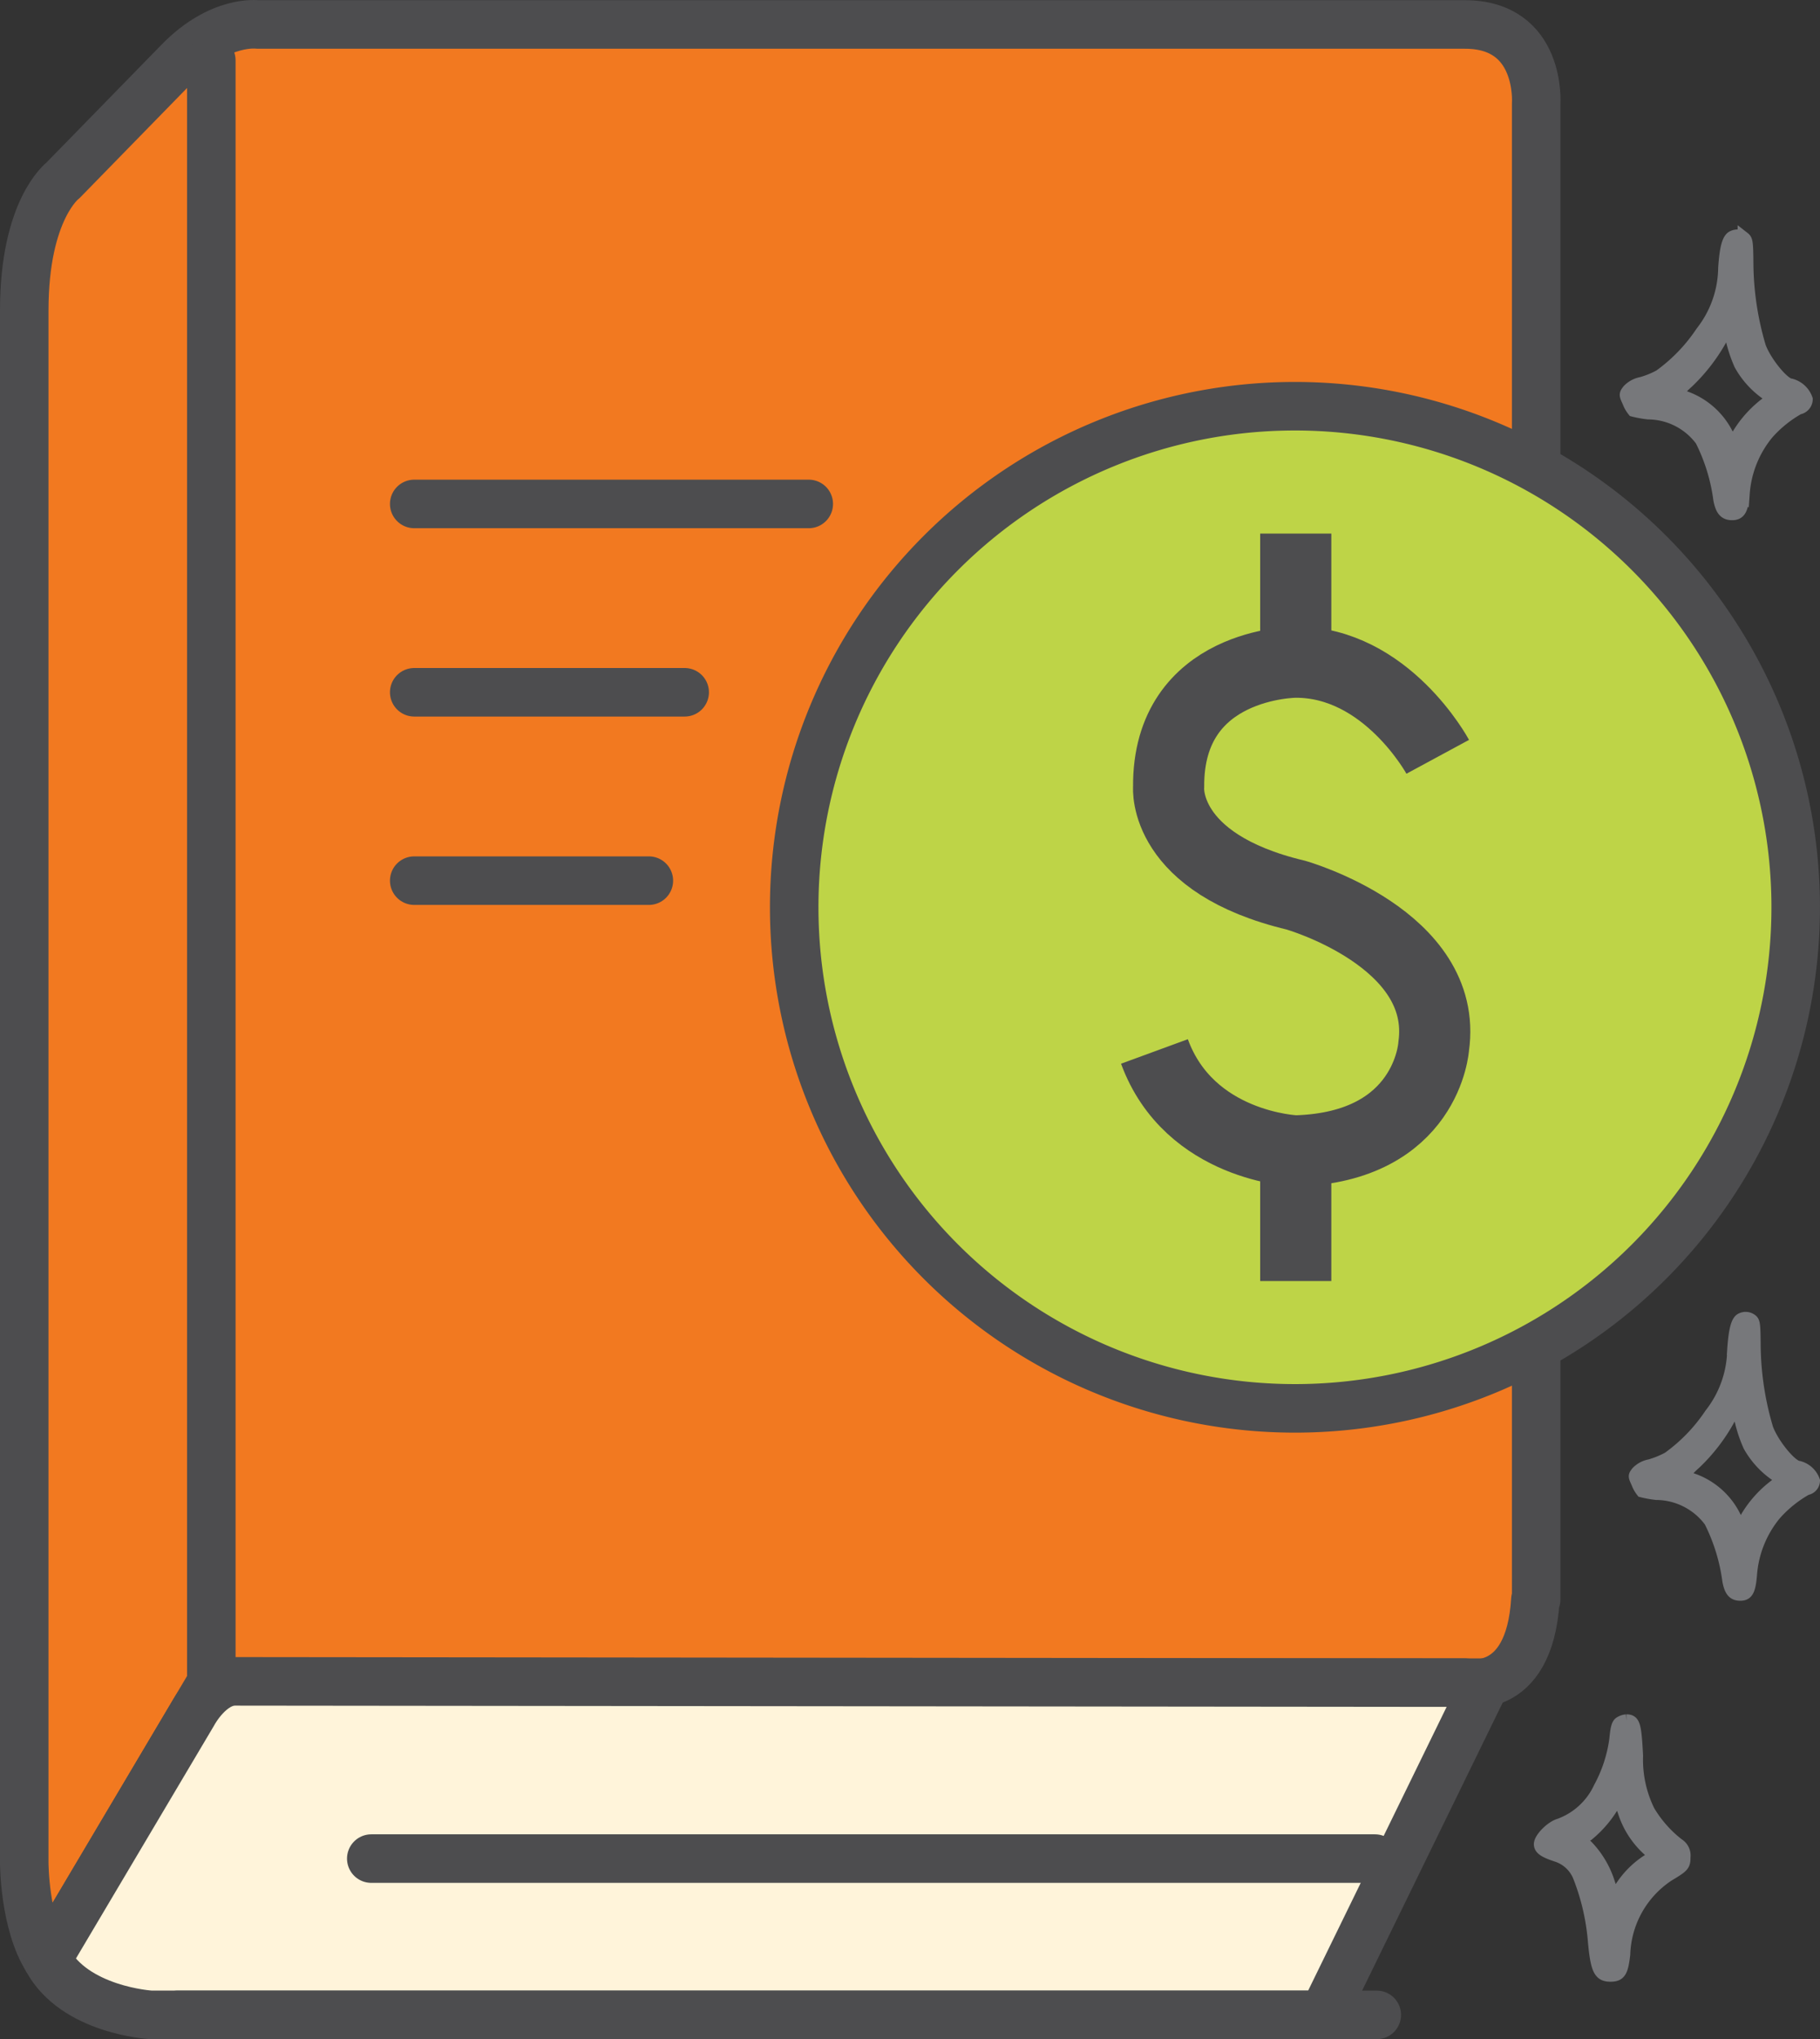 <svg id="Group_1101" data-name="Group 1101" xmlns="http://www.w3.org/2000/svg" xmlns:xlink="http://www.w3.org/1999/xlink" width="112.562" height="126.034" viewBox="0 0 112.562 126.034">
  <rect x="0" y="0" width="112.562" height="126.034" fill="#333333" stroke="none"/>
  <defs>
    <clipPath id="clip-path">
      <rect id="Rectangle_713" data-name="Rectangle 713" width="112.562" height="126.034" fill="none"/>
    </clipPath>
  </defs>
  <g id="Group_1101-2" data-name="Group 1101" clip-path="url(#clip-path)">
    <path id="Path_1882" data-name="Path 1882" d="M95.008,6.388S95.349,1.51,90.6,1.512H15.918S13.612,1.2,11.073,3.8L3.889,11.154S1.5,12.931,1.5,19.187v95.956s0,3.733,1.421,5.959L13.069,104H90.548s4.043,1.007,4.412-5.134h.048Z" fill="#f27920"/>
    <path id="Path_1883" data-name="Path 1883" d="M95.008,6.388S95.349,1.51,90.6,1.512H15.918S13.612,1.2,11.073,3.8L3.889,11.154S1.5,12.931,1.5,19.187v95.956s0,3.733,1.421,5.959L13.069,104H90.548s4.043,1.007,4.412-5.134h.048Z" fill="none" stroke="#4d4d4f" stroke-linecap="round" stroke-linejoin="round" stroke-width="3"/>
    <line id="Line_251" data-name="Line 251" y1="100.274" transform="translate(13.069 3.725)" fill="none" stroke="#4d4d4f" stroke-linecap="round" stroke-linejoin="round" stroke-width="3"/>
    <path id="Path_1884" data-name="Path 1884" d="M91.871,104,81.843,124.531H9.311s-4.714-.276-6.39-3.429l9.035-15.227s1.041-1.956,2.579-1.956Z" fill="#fff4da"/>
    <path id="Path_1885" data-name="Path 1885" d="M91.871,104,81.843,124.531H9.311s-4.714-.276-6.39-3.429l9.035-15.227s1.041-1.956,2.579-1.956Z" fill="none" stroke="#4d4d4f" stroke-linecap="round" stroke-linejoin="round" stroke-width="3"/>
    <line id="Line_252" data-name="Line 252" x1="74.15" transform="translate(11 124.534)" fill="none" stroke="#4d4d4f" stroke-linecap="round" stroke-linejoin="round" stroke-width="3"/>
    <line id="Line_253" data-name="Line 253" x1="62.077" transform="translate(22.962 114.874)" fill="none" stroke="#4d4d4f" stroke-linecap="round" stroke-linejoin="round" stroke-width="3"/>
    <line id="Line_254" data-name="Line 254" x2="24.402" transform="translate(25.618 31.147)" fill="none" stroke="#4d4d4f" stroke-linecap="round" stroke-linejoin="round" stroke-width="3"/>
    <line id="Line_255" data-name="Line 255" x2="16.728" transform="translate(25.618 42.788)" fill="none" stroke="#4d4d4f" stroke-linecap="round" stroke-linejoin="round" stroke-width="3"/>
    <line id="Line_256" data-name="Line 256" x2="14.512" transform="translate(25.618 54.43)" fill="none" stroke="#4d4d4f" stroke-linecap="round" stroke-linejoin="round" stroke-width="3"/>
    <path id="Path_1886" data-name="Path 1886" d="M111.059,56.078A30.97,30.97,0,1,1,80.088,25.107a30.971,30.971,0,0,1,30.971,30.971" fill="#bed447"/>
    <path id="Path_1887" data-name="Path 1887" d="M111.059,56.078A30.97,30.97,0,1,1,80.088,25.107,30.971,30.971,0,0,1,111.059,56.078Z" fill="none" stroke="#4d4d4f" stroke-linecap="round" stroke-linejoin="round" stroke-width="3"/>
    <path id="Path_1888" data-name="Path 1888" d="M88.92,46.776s-3.165-5.857-8.782-5.85c0,0-7.933,0-7.861,7.729,0,0-.412,4.7,7.861,6.669,0,0,9.476,2.687,8.531,9.351,0,0-.389,6.222-8.531,6.459,0,0-6.573-.237-8.739-6.146" fill="none" stroke="#4d4d4f" stroke-linejoin="round" stroke-width="4.4"/>
    <line id="Line_257" data-name="Line 257" y2="8.28" transform="translate(80.138 32.979)" fill="none" stroke="#4d4d4f" stroke-linejoin="round" stroke-width="4.4"/>
    <line id="Line_258" data-name="Line 258" y2="8.28" transform="translate(80.138 70.897)" fill="none" stroke="#4d4d4f" stroke-linejoin="round" stroke-width="4.4"/>
    <path id="Path_1889" data-name="Path 1889" d="M107.692,81.474c-.3.114-.456.705-.539,1.938a6.543,6.543,0,0,1-1.4,3.96,10.461,10.461,0,0,1-2.6,2.695,5.439,5.439,0,0,1-1.119.456,1.523,1.523,0,0,0-.819.436c-.2.259-.2.269.01.725a1.944,1.944,0,0,0,.3.529,6.544,6.544,0,0,0,.922.166,4.119,4.119,0,0,1,3.276,1.669,11.462,11.462,0,0,1,1.13,3.669c.124.643.331.891.777.891.467,0,.622-.28.705-1.264a6.579,6.579,0,0,1,1.493-3.721,7.41,7.41,0,0,1,1.917-1.545.58.58,0,0,0,.487-.56,1.4,1.4,0,0,0-.953-.891c-.446,0-1.576-1.368-1.939-2.343a18.515,18.515,0,0,1-.777-5.1c-.01-1.347-.031-1.5-.207-1.637a.64.64,0,0,0-.664-.073m.446,7.909a5.411,5.411,0,0,0,1.721,1.866c.373.155.373.217,0,.446a6.909,6.909,0,0,0-1.866,2.031l-.342.643-.29-.6a4.633,4.633,0,0,0-2.644-2.374c-.28-.093-.528-.187-.549-.2a6.606,6.606,0,0,1,.715-.736,11.2,11.2,0,0,0,2.094-2.726l.425-.767.228.922a8.555,8.555,0,0,0,.508,1.493" fill="#77787b" fill-rule="evenodd"/>
    <path id="Path_1890" data-name="Path 1890" d="M107.692,81.474c-.3.114-.456.705-.539,1.938a6.543,6.543,0,0,1-1.4,3.96,10.461,10.461,0,0,1-2.6,2.695,5.439,5.439,0,0,1-1.119.456,1.523,1.523,0,0,0-.819.436c-.2.259-.2.269.01.725a1.944,1.944,0,0,0,.3.529,6.544,6.544,0,0,0,.922.166,4.119,4.119,0,0,1,3.276,1.669,11.462,11.462,0,0,1,1.13,3.669c.124.643.331.891.777.891.467,0,.622-.28.705-1.264a6.579,6.579,0,0,1,1.493-3.721,7.41,7.41,0,0,1,1.917-1.545.58.58,0,0,0,.487-.56,1.4,1.4,0,0,0-.953-.891c-.446,0-1.576-1.368-1.939-2.343a18.515,18.515,0,0,1-.777-5.1c-.01-1.347-.031-1.5-.207-1.637A.64.64,0,0,0,107.692,81.474Zm.446,7.909a5.411,5.411,0,0,0,1.721,1.866c.373.155.373.217,0,.446a6.909,6.909,0,0,0-1.866,2.031l-.342.643-.29-.6a4.633,4.633,0,0,0-2.644-2.374c-.28-.093-.528-.187-.549-.2a6.606,6.606,0,0,1,.715-.736,11.2,11.2,0,0,0,2.094-2.726l.425-.767.228.922A8.555,8.555,0,0,0,108.138,89.383Z" fill="none" stroke="#77787b" stroke-miterlimit="10" stroke-width="0.66"/>
    <path id="Path_1891" data-name="Path 1891" d="M100.187,106.482c-.146.1-.208.352-.27,1.016a8.656,8.656,0,0,1-.974,2.985,4.4,4.4,0,0,1-2.5,2.3c-.488.135-1.192.84-1.192,1.2,0,.28.269.456,1.015.705a2.22,2.22,0,0,1,1.41,1.327,13.976,13.976,0,0,1,.9,3.794c.166,1.917.342,2.291,1.026,2.291.57,0,.715-.228.84-1.306a6.087,6.087,0,0,1,2.726-4.883c.933-.559,1-.622,1-1.129a.808.808,0,0,0-.384-.788,7.38,7.38,0,0,1-1.814-2.053,7.164,7.164,0,0,1-.735-3.42c-.1-1.928-.177-2.177-.643-2.177a.845.845,0,0,0-.4.135m.238,5.452a5.368,5.368,0,0,0,1.462,2.332l.507.477-.425.218a5.56,5.56,0,0,0-1.814,1.855c-.207.363-.352.508-.383.415s-.145-.467-.27-.84a5.738,5.738,0,0,0-1.347-2.28l-.415-.384.519-.373a6.925,6.925,0,0,0,1.637-2c.094-.187.177-.332.187-.311s.166.414.342.891" fill="#77787b" fill-rule="evenodd"/>
    <path id="Path_1892" data-name="Path 1892" d="M100.187,106.482c-.146.1-.208.352-.27,1.016a8.656,8.656,0,0,1-.974,2.985,4.4,4.4,0,0,1-2.5,2.3c-.488.135-1.192.84-1.192,1.2,0,.28.269.456,1.015.705a2.22,2.22,0,0,1,1.41,1.327,13.976,13.976,0,0,1,.9,3.794c.166,1.917.342,2.291,1.026,2.291.57,0,.715-.228.84-1.306a6.087,6.087,0,0,1,2.726-4.883c.933-.559,1-.622,1-1.129a.808.808,0,0,0-.384-.788,7.38,7.38,0,0,1-1.814-2.053,7.164,7.164,0,0,1-.735-3.42c-.1-1.928-.177-2.177-.643-2.177A.845.845,0,0,0,100.187,106.482Zm.238,5.452a5.368,5.368,0,0,0,1.462,2.332l.507.477-.425.218a5.56,5.56,0,0,0-1.814,1.855c-.207.363-.352.508-.383.415s-.145-.467-.27-.84a5.738,5.738,0,0,0-1.347-2.28l-.415-.384.519-.373a6.925,6.925,0,0,0,1.637-2c.094-.187.177-.332.187-.311S100.249,111.457,100.425,111.934Z" fill="none" stroke="#77787b" stroke-miterlimit="10" stroke-width="0.77"/>
    <path id="Path_1893" data-name="Path 1893" d="M107.188,14.628c-.3.114-.456.7-.539,1.938a6.543,6.543,0,0,1-1.4,3.96,10.461,10.461,0,0,1-2.6,2.7,5.439,5.439,0,0,1-1.119.456,1.523,1.523,0,0,0-.819.436c-.2.259-.2.269.01.725a1.944,1.944,0,0,0,.3.529,6.545,6.545,0,0,0,.922.166,4.119,4.119,0,0,1,3.276,1.669,11.462,11.462,0,0,1,1.13,3.669c.124.643.331.891.777.891.467,0,.622-.28.705-1.264a6.579,6.579,0,0,1,1.493-3.721,7.411,7.411,0,0,1,1.917-1.545.58.58,0,0,0,.487-.56,1.4,1.4,0,0,0-.953-.891c-.446,0-1.576-1.368-1.939-2.343a18.516,18.516,0,0,1-.777-5.1c-.01-1.347-.031-1.5-.207-1.637a.64.64,0,0,0-.664-.073m.446,7.909a5.411,5.411,0,0,0,1.721,1.866c.373.155.373.217,0,.446a6.909,6.909,0,0,0-1.866,2.031l-.342.643-.29-.6a4.633,4.633,0,0,0-2.644-2.374c-.28-.093-.528-.187-.549-.2a6.605,6.605,0,0,1,.715-.736,11.2,11.2,0,0,0,2.094-2.726l.425-.767.228.922a8.554,8.554,0,0,0,.508,1.493" fill="#77787b" fill-rule="evenodd"/>
    <path id="Path_1894" data-name="Path 1894" d="M107.188,14.628c-.3.114-.456.7-.539,1.938a6.543,6.543,0,0,1-1.4,3.96,10.461,10.461,0,0,1-2.6,2.7,5.439,5.439,0,0,1-1.119.456,1.523,1.523,0,0,0-.819.436c-.2.259-.2.269.01.725a1.944,1.944,0,0,0,.3.529,6.545,6.545,0,0,0,.922.166,4.119,4.119,0,0,1,3.276,1.669,11.462,11.462,0,0,1,1.13,3.669c.124.643.331.891.777.891.467,0,.622-.28.705-1.264a6.579,6.579,0,0,1,1.493-3.721,7.411,7.411,0,0,1,1.917-1.545.58.58,0,0,0,.487-.56,1.4,1.4,0,0,0-.953-.891c-.446,0-1.576-1.368-1.939-2.343a18.516,18.516,0,0,1-.777-5.1c-.01-1.347-.031-1.5-.207-1.637A.64.64,0,0,0,107.188,14.628Zm.446,7.909a5.411,5.411,0,0,0,1.721,1.866c.373.155.373.217,0,.446a6.909,6.909,0,0,0-1.866,2.031l-.342.643-.29-.6a4.633,4.633,0,0,0-2.644-2.374c-.28-.093-.528-.187-.549-.2a6.605,6.605,0,0,1,.715-.736,11.2,11.2,0,0,0,2.094-2.726l.425-.767.228.922A8.554,8.554,0,0,0,107.634,22.537Z" fill="none" stroke="#77787b" stroke-miterlimit="10" stroke-width="0.77"/>
  </g>
</svg>
